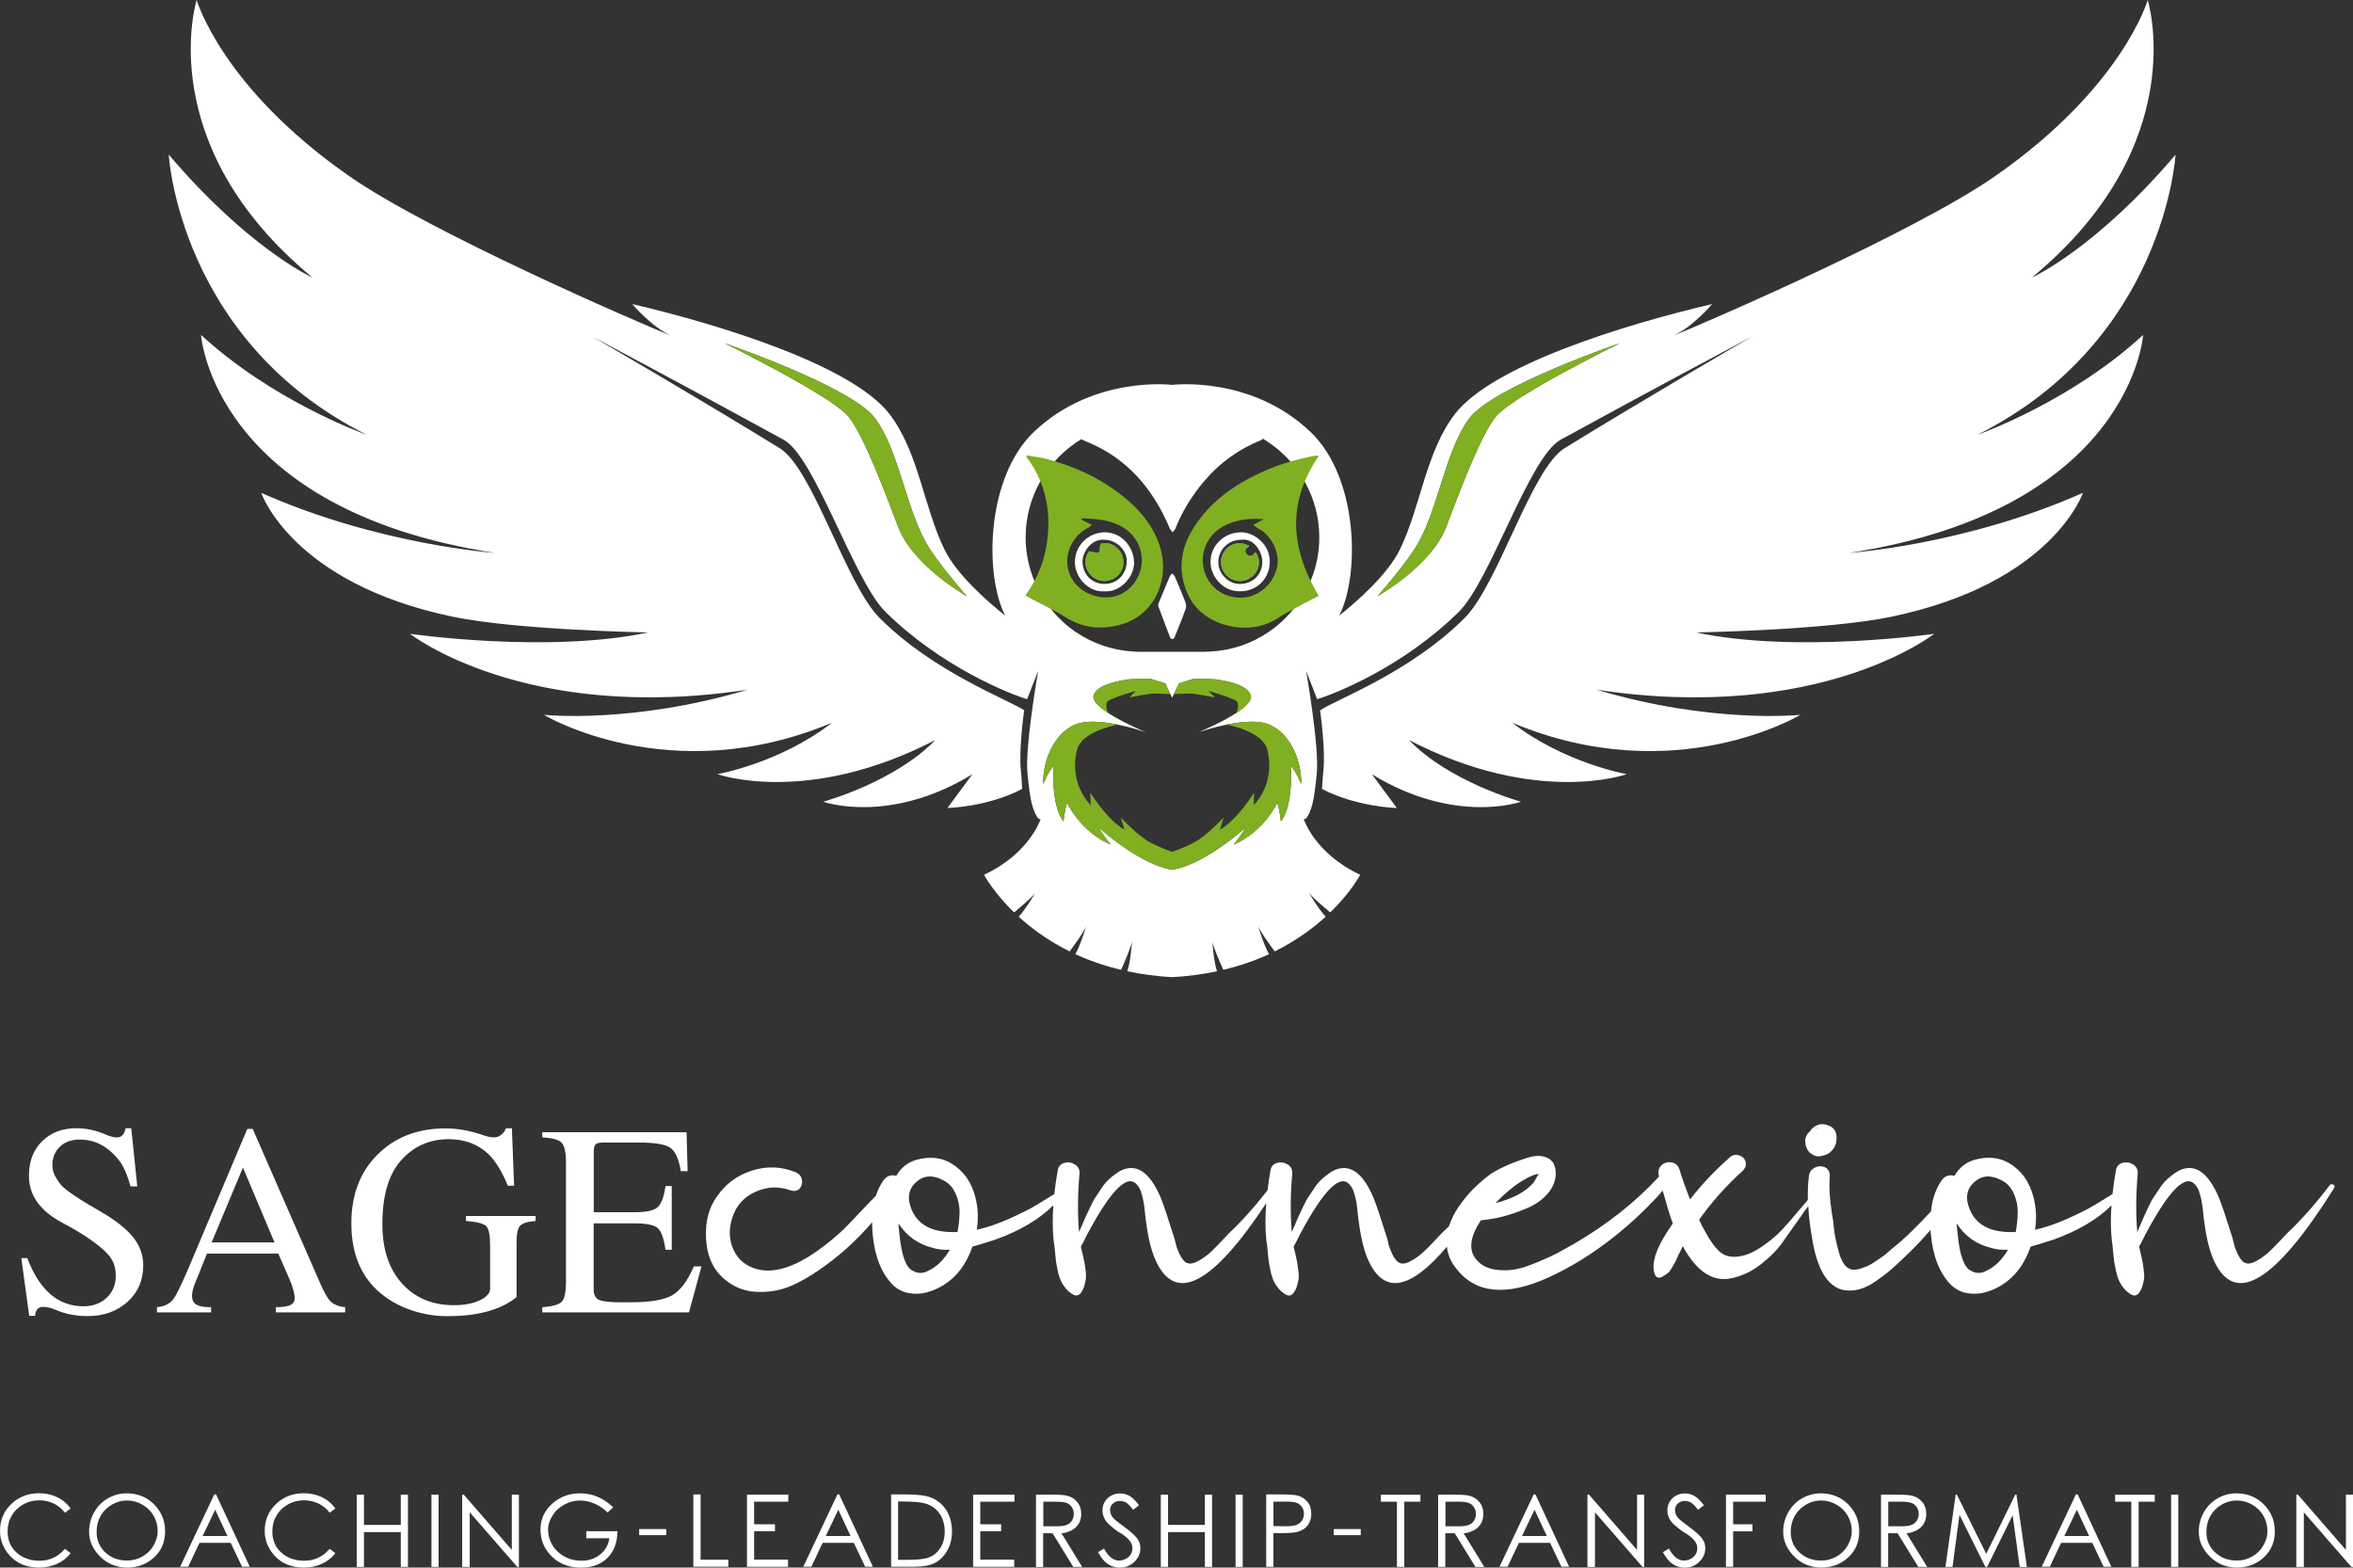<svg xmlns="http://www.w3.org/2000/svg" viewBox="0 0 259.38 172.8"><rect x="0" y="0" width="259.38" height="172.8" fill="#333333" stroke="none"/><defs><style>.f{fill:#80af22;}.f,.g,.h{stroke-width:0px;}.g{fill:#fff;}.h{fill:#006296;}</style></defs><g id="b"><path class="g" d="M122.95,63.67c-.18.13-.37.22-.58.28-.11.03-.22.06-.33.07-.32.05-.66.02-.96-.09-.22-.07-.42-.18-.61-.33-.03-.02-.07-.05-.1-.08-.05-.05-.11-.1-.16-.16-.72-.8-.73-1.88-.14-2.59.42.07.79.24,1.03.13.16-.09.13-.56.21-.94.79-.29,1.81.12,2.29,1.03.49.93.22,2.07-.65,2.68Z"></path><path class="g" d="M135.14,63.78s-.05-.04-.07-.07c.05.01.08.04.07.07Z"></path><path class="g" d="M138.08,63.51s-.08.07-.12.09c-.1.08-.19.14-.3.2-.1.05-.21.1-.31.14h-.02c-.11.04-.21.06-.31.08-.61.1-1.25-.07-1.73-.52-.79-.71-.92-1.87-.31-2.73.63-.89,1.74-1.14,2.72-.59-.31.26-.65.56-.24.95.38.36.69.08.94-.27.6.86.47,1.94-.32,2.65Z"></path><path class="f" d="M120.47,63.57v.03s-.07-.05-.1-.08l.1.05Z"></path><path class="f" d="M138.08,63.51s-.08.07-.12.09v-.03l.12-.06Z"></path><path class="g" d="M121.08,63.93c.21.08.43.11.66.11-.22,0-.45-.04-.66-.11ZM120.47,63.6c.19.15.39.26.61.33-.21-.07-.42-.19-.61-.33Z"></path><path class="g" d="M15.14,130.78h-.75c-.34-1.24-.75-2.18-1.23-2.82-1.22-1.56-2.67-2.34-4.35-2.34-.92,0-1.66.26-2.21.79-.55.53-.83,1.21-.83,2.05,0,.4.1.79.3,1.17.2.38.42.71.64.97.23.27.63.61,1.22,1.01.58.4,1.05.7,1.41.92.36.21.96.56,1.8,1.06,1.62.94,2.8,1.88,3.54,2.8.74.93,1.11,1.96,1.11,3.08,0,1.66-.58,3.01-1.74,4.05-1.16,1.04-2.62,1.56-4.38,1.56-1.3,0-2.48-.23-3.54-.69-.52-.22-.99-.33-1.41-.33-.24,0-.44.09-.6.27s-.24.42-.24.72h-.66l-.87-6.36h.66c1.34,3.54,3.4,5.31,6.18,5.31,1.06,0,1.92-.32,2.58-.95s.99-1.43.99-2.42-.29-1.73-.87-2.37c-.96-1.04-2.64-2.2-5.04-3.48-2.44-1.3-3.66-3.02-3.66-5.16,0-1.6.49-2.88,1.47-3.83.98-.95,2.23-1.42,3.75-1.42,1.06,0,2.11.22,3.15.66.54.24.98.36,1.32.36.52,0,.84-.34.96-1.02h.63l.66,6.39Z"></path><path class="g" d="M38.06,144.67h-7.65v-.57c.8,0,1.35-.09,1.65-.27.28-.14.42-.38.42-.72,0-.52-.19-1.22-.57-2.1l-1.23-2.82h-7.86l-1.38,3.42c-.18.46-.27.88-.27,1.26,0,.46.17.78.5.96.33.18.86.27,1.6.27v.57h-5.97v-.57c.84-.08,1.45-.38,1.83-.92.38-.53,1.03-1.89,1.95-4.09l6.18-14.64h.6l7.38,16.89c.44,1.04.83,1.74,1.18,2.1.35.36.89.58,1.63.66v.57ZM30.26,136.96l-3.48-8.25-3.45,8.25h6.93Z"></path><path class="g" d="M59.04,134.05v.54c-.88.08-1.45.26-1.71.54-.26.28-.39.9-.39,1.86v6c-1.72,1.4-4.26,2.1-7.62,2.1-1.56,0-3.05-.28-4.48-.84-1.43-.56-2.64-1.35-3.62-2.37-1.66-1.74-2.49-4.08-2.49-7.02,0-3.32,1.07-5.95,3.21-7.89,1.88-1.72,4.27-2.58,7.17-2.58,1.28,0,2.61.23,3.99.69.54.2.98.3,1.32.3.32,0,.6-.09.84-.29.24-.19.41-.42.51-.71h.66l.24,6.33h-.69c-.64-1.56-1.35-2.72-2.13-3.48-1.16-1.1-2.62-1.65-4.38-1.65-2,0-3.67.69-5.01,2.07-1.54,1.54-2.31,3.97-2.31,7.29,0,2.76.72,4.94,2.16,6.54,1.44,1.6,3.35,2.4,5.73,2.4,1.14,0,2.09-.18,2.85-.54s1.14-.79,1.14-1.29v-4.71c0-1.16-.14-1.88-.43-2.17s-1.04-.48-2.24-.58v-.54h7.68Z"></path><path class="g" d="M77.33,139.6l-1.38,5.07h-16.17v-.57c1.14-.08,1.86-.29,2.16-.62s.45-1.07.45-2.23v-13.08c0-1.12-.16-1.85-.47-2.19-.31-.34-1.02-.54-2.14-.6v-.57h15.9l.12,4.29h-.75c-.22-1.34-.61-2.2-1.17-2.58s-1.71-.57-3.45-.57h-3.93c-.44,0-.72.07-.85.2s-.2.43-.2.88v6.6h4.53c1.26,0,2.09-.18,2.5-.54.41-.36.71-1.14.88-2.34h.69v7.02h-.69c-.18-1.26-.47-2.06-.87-2.4s-1.24-.51-2.52-.51h-4.53v7.29c0,.6.21.99.63,1.16s1.22.25,2.4.25h1.08c2.14,0,3.66-.26,4.56-.78.9-.52,1.69-1.58,2.37-3.18h.84Z"></path><path class="g" d="M257.32,130.69c-.05-.08-.13-.13-.25-.14-.11-.02-.21.02-.27.12-1.57,2.07-3.14,3.83-4.7,5.3-.07.07-.34.36-.83.88-.48.51-.9.93-1.25,1.25-.35.31-.76.6-1.22.87-.47.27-.85.37-1.15.3-.17-.03-.32-.12-.45-.25-.14-.13-.25-.28-.35-.45-.1-.17-.2-.37-.3-.6-.1-.23-.18-.43-.23-.6-.05-.17-.1-.37-.15-.6-.05-.23-.09-.38-.12-.45-.67-2.13-1.15-3.57-1.45-4.3-1.24-2.9-2.75-3.87-4.55-2.9-.27.17-.54.36-.8.57-.27.22-.49.43-.68.63-.18.2-.39.48-.62.85-.24.37-.42.64-.55.83-.14.18-.31.5-.53.97-.21.47-.36.77-.42.9-.07.13-.22.48-.45,1.03-.24.54-.37.85-.4.92-.17-1.97-.15-4.12.05-6.45.03-.43-.14-.77-.5-1-.37-.23-.76-.29-1.18-.18-.41.12-.66.4-.72.83-.16.91-.29,1.78-.38,2.61-1,.62-1.71,1.06-2.15,1.31-.58.36-1.52.82-2.82,1.41-1.3.58-2.5.99-3.6,1.22.03-.03.05-.08.05-.15.2-1.4.07-2.76-.38-4.07-.45-1.32-1.24-2.34-2.37-3.05-1.13-.72-2.47-.86-4-.43-.94.3-1.65.88-2.15,1.75-.6-.17-1.09.02-1.45.55-.63.93-1.01,2.05-1.14,3.38-.05.04-.09.09-.14.14-1.21,1.29-2.16,2.23-2.82,2.83-.04.03-.18.17-.45.4-.27.23-.47.4-.6.5-.13.1-.35.28-.65.55s-.55.47-.75.6-.46.31-.78.53c-.31.21-.59.37-.82.47-.24.1-.49.19-.75.28-.27.08-.51.12-.73.12s-.4-.05-.57-.15c-.2-.1-.38-.27-.55-.52s-.3-.52-.4-.8c-.1-.29-.2-.64-.3-1.06-.1-.41-.18-.75-.23-1-.05-.25-.1-.57-.15-.97s-.07-.65-.07-.75c-.37-2.07-.5-3.73-.4-5,.03-.5-.14-.84-.5-1.03-.37-.18-.75-.17-1.15.03-.4.2-.62.53-.65,1-.1.76-.13,1.61-.11,2.55-.18.21-.38.45-.59.7-.87,1.03-1.6,1.88-2.2,2.53-.6.65-1.36,1.29-2.27,1.92-.92.63-1.8,1-2.63,1.1-.87.1-1.56-.09-2.08-.58-.51-.48-1.02-1.19-1.52-2.12-.2-.33-.43-.78-.7-1.35,1.33-1.9,2.95-3.72,4.85-5.45.27-.3.36-.62.27-.95-.08-.33-.31-.57-.69-.7-.39-.13-.73-.07-1.03.2-1.63,1.43-3.1,2.98-4.4,4.65-.43-1.1-.82-2.18-1.15-3.25-.13-.47-.42-.74-.85-.82-.43-.09-.81.01-1.13.29-.31.29-.42.66-.32,1.13.01.04.02.09.03.13-2.58,2.81-5.71,5.28-9.38,7.42-.77.43-1.38.78-1.85,1.03s-1.17.57-2.13.97c-.95.4-1.75.67-2.42.8-.67.13-1.39.15-2.18.05-.78-.1-1.42-.38-1.92-.85-1.17-1.07-1.08-2.6.25-4.6.8-.07,1.62-.21,2.45-.42.83-.22,1.71-.52,2.62-.91.92-.38,1.67-.9,2.25-1.57.59-.67.9-1.4.93-2.2,0-.9-.3-1.49-.9-1.77-.6-.29-1.33-.3-2.2-.03-.87.27-1.67.57-2.4.9s-1.32.65-1.75.95c-.63.47-1.24.99-1.83,1.58-.58.58-1.12,1.24-1.62,1.97-.48.7-.84,1.43-1.07,2.15-.28.28-.56.54-.83.8-.07.07-.34.36-.83.88-.48.51-.89.93-1.25,1.25-.34.31-.75.6-1.22.87s-.85.37-1.15.3c-.17-.03-.32-.12-.45-.25-.13-.13-.25-.28-.35-.45-.1-.17-.2-.37-.3-.6-.1-.23-.17-.43-.23-.6-.05-.17-.1-.37-.14-.6-.05-.23-.1-.38-.13-.45-.67-2.13-1.15-3.57-1.45-4.3-1.23-2.9-2.75-3.87-4.55-2.9-.27.17-.53.36-.8.57-.27.22-.49.43-.68.63-.18.2-.39.48-.62.85s-.42.64-.55.83c-.13.18-.31.5-.52.97-.22.47-.36.77-.43.9-.07.13-.22.48-.45,1.03-.23.54-.37.85-.4.92-.17-1.97-.15-4.12.05-6.45.03-.43-.13-.77-.5-1-.37-.23-.76-.29-1.18-.18-.41.12-.65.4-.72.83-.13.76-.24,1.48-.32,2.19-1.43,1.84-2.85,3.42-4.28,4.76-.07.07-.34.36-.82.88-.49.51-.9.93-1.25,1.25-.35.31-.76.6-1.23.87s-.85.37-1.15.3c-.17-.03-.32-.12-.45-.25-.13-.13-.25-.28-.35-.45-.1-.17-.2-.37-.3-.6s-.17-.43-.22-.6c-.05-.17-.1-.37-.15-.6-.05-.23-.1-.38-.13-.45-.67-2.13-1.15-3.57-1.45-4.3-1.23-2.9-2.75-3.87-4.55-2.9-.27.17-.53.36-.8.57-.27.22-.49.43-.67.63-.19.2-.4.48-.63.85-.23.37-.42.64-.55.83-.13.18-.31.5-.52.97-.22.47-.36.77-.43.9-.07.13-.22.48-.45,1.03-.23.54-.37.85-.4.92-.17-1.97-.15-4.12.05-6.45.03-.43-.13-.77-.5-1-.37-.23-.76-.29-1.17-.18-.42.12-.66.4-.73.83-.16.9-.29,1.77-.37,2.6-1,.62-1.72,1.07-2.15,1.32-.59.36-1.53.82-2.83,1.41-1.3.58-2.5.99-3.6,1.22.03-.03.05-.08.05-.15.2-1.4.08-2.76-.37-4.07-.45-1.32-1.25-2.34-2.38-3.05-1.13-.72-2.47-.86-4-.43-.93.3-1.65.88-2.15,1.75-.6-.17-1.08.02-1.45.55-.33.49-.6,1.03-.79,1.64-.31.3-.62.63-.96.99-1.37,1.45-2.23,2.35-2.6,2.72-3.87,3.57-7.03,5.03-9.5,4.4-1.27-.33-2.15-1.06-2.65-2.17-.5-1.12-.53-2.31-.1-3.58.43-1.3,1.28-2.23,2.55-2.8,1.27-.57,2.55-.62,3.85-.15.43.13.77.07,1-.2.23-.27.32-.59.25-.97-.07-.39-.3-.66-.7-.83-1.53-.63-3.12-.7-4.75-.2s-2.93,1.45-3.9,2.85c-.9,1.23-1.31,2.78-1.22,4.63.08,1.85.7,3.3,1.87,4.37,1.03.93,2.22,1.44,3.55,1.53,1.33.08,2.57-.1,3.7-.55s2.28-1.1,3.45-1.93c1.9-1.3,3.65-2.84,5.25-4.62.17-.19.33-.38.49-.57,0,.43.02.88.06,1.34.23,2.47.98,4.33,2.25,5.6.5.47,1.08.76,1.75.88.67.11,1.32.09,1.95-.08.63-.17,1.25-.43,1.85-.8,1.47-.9,2.53-2.32,3.2-4.25.73-.2,1.6-.47,2.6-.8,2.67-.96,4.77-2.22,6.32-3.76-.11,1.42-.09,2.72.03,3.91.03.13.08.47.13,1,.05.53.09.93.12,1.2s.1.63.2,1.1c.1.47.22.84.35,1.12.13.29.32.57.55.86.23.28.51.5.83.67.31.17.59.1.82-.2.17-.23.29-.49.38-.77.08-.29.14-.55.17-.78s.03-.54-.02-.92c-.05-.39-.1-.67-.13-.86-.03-.18-.1-.5-.2-.94-.1-.45-.17-.73-.2-.83l.25-.45c.2-.4.35-.7.45-.9,2.63-4.93,4.47-6.75,5.5-5.45.17.17.3.39.4.68.1.28.18.58.25.89.07.32.12.61.15.88.03.27.07.58.1.93.03.35.07.6.1.77.23,1.8.6,3.23,1.1,4.3,2.2,4.63,6.25,2.48,12.14-6.45-.13,1.51-.12,2.89.01,4.15.03.13.08.47.13,1,.04.53.09.93.12,1.2s.1.63.2,1.1c.1.47.22.84.35,1.12.13.29.32.57.55.86.23.28.51.5.82.67.32.17.6.1.83-.2.17-.23.29-.49.38-.77.08-.29.14-.55.17-.78s.03-.54-.03-.92c-.05-.39-.09-.67-.12-.86-.03-.18-.1-.5-.2-.94-.1-.45-.17-.73-.2-.83l.25-.45c.2-.4.35-.7.45-.9,2.63-4.93,4.47-6.75,5.5-5.45.17.17.3.39.4.68.1.28.18.58.25.89.07.32.12.61.15.88.03.27.07.58.1.93.03.35.07.6.1.77.23,1.8.6,3.23,1.1,4.3,1.73,3.63,4.59,3.09,8.6-1.64,0,.06.01.11.02.17.12.81.46,1.57,1.03,2.27,2.13,2.73,5.52,3.05,10.15.95,2.47-1.13,4.85-2.61,7.15-4.42,2.01-1.59,3.82-3.3,5.44-5.15.4,1.46.76,2.67,1.11,3.62-1.77,2.5-2.43,4.35-2,5.55.13.4.4.52.8.35.17-.1.32-.2.47-.3s.27-.2.35-.3c.09-.1.18-.24.28-.42.1-.19.18-.33.25-.43.07-.1.15-.26.25-.47.1-.22.17-.38.2-.48.17-.3.33-.63.5-1,1.5,2.77,3.27,3.95,5.3,3.55,1.17-.23,2.26-.74,3.27-1.52,1.02-.79,1.83-1.6,2.43-2.46.6-.84,1.32-1.86,2.15-3.04.23-.34.45-.64.68-.93.06,1.06.2,2.23.42,3.5.53,3.33,1.63,5.23,3.3,5.7.6.13,1.21.13,1.82-.02.62-.15,1.26-.46,1.93-.93.67-.47,1.18-.86,1.55-1.17.37-.32.83-.75,1.4-1.28,1.19-1.12,2.21-2.19,3.06-3.19,0,.16.03.32.04.49.23,2.47.98,4.33,2.25,5.6.5.47,1.08.76,1.75.88.67.11,1.31.09,1.95-.08.63-.17,1.25-.43,1.85-.8,1.46-.9,2.53-2.32,3.2-4.25.73-.2,1.6-.47,2.6-.8,2.65-.96,4.76-2.21,6.31-3.75-.11,1.41-.09,2.71.04,3.9.03.13.07.47.12,1,.05.53.09.93.13,1.2.03.27.1.63.2,1.1.1.47.21.84.35,1.12.13.29.31.57.55.86.23.28.51.5.82.67.32.17.59.1.83-.2.16-.23.29-.49.37-.77.09-.29.14-.55.18-.78.03-.23.02-.54-.03-.92-.05-.39-.09-.67-.12-.86-.04-.18-.1-.5-.2-.94-.1-.45-.17-.73-.2-.83l.25-.45c.2-.4.35-.7.45-.9,2.63-4.93,4.46-6.75,5.5-5.45.16.17.3.39.4.68.1.28.18.58.25.89.06.32.11.61.15.88.03.27.06.58.1.93.03.35.06.6.1.77.23,1.8.6,3.23,1.1,4.3,2.33,4.9,6.73,2.2,13.2-8.1.06-.1.07-.19.02-.28ZM167.8,130.17c1-.6,1.63-.83,1.9-.7-.03,0-.07.01-.1.03-.03,0-.08.06-.12.15-.06.08-.1.15-.13.22-.03.07-.08.15-.15.25-.07.1-.12.18-.15.25-.9,1.03-2.3,1.78-4.2,2.25,1.03-1.07,2.02-1.88,2.95-2.45ZM103.58,139.22c-.42.4-.9.72-1.43.95-.53.23-1.05.2-1.55-.1-.73-.33-1.22-1.67-1.45-4-.07-.5-.1-.9-.1-1.2.9,1.4,2.17,2.3,3.8,2.7.57.17,1.18.23,1.85.2-.33.57-.71,1.05-1.12,1.45ZM105.55,135.82h-.55c-2.3,0-3.8-.82-4.5-2.45-.53-1.27-.37-2.28.48-3.05.85-.77,1.85-.83,3.02-.2.6.3,1.05.79,1.35,1.48.3.68.44,1.38.43,2.09-.02.72-.1,1.43-.23,2.13ZM220.22,139.22c-.41.4-.89.72-1.42.95-.53.23-1.05.2-1.55-.1-.73-.33-1.22-1.67-1.45-4-.07-.5-.1-.9-.1-1.2.9,1.4,2.16,2.3,3.8,2.7.56.17,1.18.23,1.85.2-.33.57-.71,1.05-1.13,1.45ZM222.2,135.82h-.55c-2.3,0-3.8-.82-4.5-2.45-.54-1.27-.38-2.28.47-3.05.85-.77,1.86-.83,3.03-.2.6.3,1.05.79,1.35,1.48.3.68.44,1.38.42,2.09-.01.72-.09,1.43-.22,2.13Z"></path><path class="g" d="M201.7,124.12h-.05c-.67-.33-1.29-.25-1.85.25-.13.1-.24.23-.3.4h-.05c-.34.33-.48.7-.45,1.1.03.5.18.88.45,1.15.37.33.73.48,1.1.45.6-.07,1.05-.27,1.35-.6.37-.37.55-.83.55-1.4.03-.63-.22-1.08-.75-1.35ZM200.1,124.42l.1-.05c.16-.03.28-.05.35-.05-.17.03-.32.07-.45.1Z"></path><path class="g" d="M7.79,166.29l-.63.47c-.34-.45-.76-.79-1.24-1.02-.49-.23-1.02-.35-1.6-.35-.64,0-1.23.15-1.77.46-.54.3-.96.71-1.26,1.23-.3.51-.45,1.09-.45,1.74,0,.97.33,1.75,1,2.34.67.59,1.5.89,2.52.89,1.12,0,2.05-.44,2.8-1.31l.63.48c-.4.5-.89.9-1.49,1.17s-1.26.41-1.99.41c-1.4,0-2.5-.46-3.3-1.39-.67-.78-1.01-1.67-1.01-2.66,0-1.16.41-2.15,1.23-2.94s1.84-1.2,3.07-1.2c.75,0,1.42.15,2.02.44.6.29,1.09.71,1.47,1.24Z"></path><path class="g" d="M13.96,164.62c1.2,0,2.21.4,3.02,1.21.81.81,1.22,1.8,1.22,2.98s-.4,2.12-1.21,2.87-1.8,1.12-2.96,1.12-2.18-.4-2.99-1.21c-.81-.81-1.22-1.72-1.22-2.74,0-.76.18-1.47.55-2.13s.87-1.17,1.51-1.54c.64-.37,1.33-.56,2.08-.56ZM13.99,165.41c-.59,0-1.15.15-1.67.46-.53.31-.94.72-1.23,1.24-.29.52-.44,1.1-.44,1.74,0,.95.33,1.71.98,2.3s1.44.88,2.37.88c.62,0,1.19-.15,1.71-.45s.94-.71,1.23-1.23c.29-.52.44-1.03.44-1.54,0-.63-.15-1.2-.44-1.71-.29-.51-.71-.92-1.24-1.23-.53-.31-1.1-.46-1.7-.46Z"></path><path class="g" d="M23.82,164.74l3.71,7.97h-.85l-1.25-2.63h-3.44l-1.24,2.63h-.89l3.76-7.97h.19ZM23.72,166.43l-1.38,2.89h2.73l-1.35-2.89Z"></path><path class="g" d="M36.97,166.29l-.63.47c-.34-.45-.76-.79-1.24-1.02-.49-.23-1.02-.35-1.6-.35-.64,0-1.23.15-1.77.46-.54.3-.96.71-1.26,1.23-.3.51-.45,1.09-.45,1.74,0,.97.33,1.75,1,2.34.67.59,1.5.89,2.52.89,1.12,0,2.05-.44,2.8-1.31l.63.48c-.4.5-.89.9-1.49,1.17s-1.26.41-1.99.41c-1.4,0-2.5-.46-3.3-1.39-.67-.78-1.01-1.67-1.01-2.66,0-1.16.41-2.15,1.23-2.94s1.84-1.2,3.07-1.2c.75,0,1.42.15,2.02.44.6.29,1.09.71,1.47,1.24Z"></path><path class="g" d="M39.32,164.76h.8v3.34h4.06v-3.34h.79v7.97h-.79v-3.84h-4.06v3.84h-.8v-7.97Z"></path><path class="g" d="M47.56,164.76h.79v7.97h-.79v-7.97Z"></path><path class="g" d="M50.95,172.73v-7.97h.17l5.3,6.1v-6.1h.78v7.97h-.18l-5.24-6.02v6.02h-.83Z"></path><path class="g" d="M67.6,166.15l-.62.59c-.44-.44-.93-.77-1.46-.99s-1.04-.34-1.55-.34c-.62,0-1.22.15-1.78.46-.56.31-1,.72-1.31,1.25-.31.52-.47,1.02-.47,1.49,0,.6.16,1.17.48,1.71.32.54.77.96,1.33,1.27.57.31,1.19.46,1.86.46.82,0,1.51-.23,2.08-.69s.91-1.06,1.01-1.79h-2.54v-.77h3.43c0,1.23-.37,2.21-1.09,2.93s-1.69,1.08-2.91,1.08c-1.47,0-2.63-.5-3.49-1.5-.66-.77-.99-1.67-.99-2.68,0-.76.19-1.43.57-2.02s.9-1.07,1.56-1.44c.66-.37,1.41-.55,2.24-.55.67,0,1.31.12,1.9.37.59.25,1.18.64,1.75,1.17Z"></path><path class="g" d="M70.46,168.56h2.98v.67h-2.98v-.67Z"></path><path class="g" d="M76.43,164.74h.8v7.2h3.06v.77h-3.86v-7.97Z"></path><path class="g" d="M82.33,164.76h4.57v.78h-3.77v2.49h2.3v.77h-2.3v3.13h3.74v.79h-4.53v-7.97Z"></path><path class="g" d="M92.51,164.74l3.71,7.97h-.85l-1.25-2.63h-3.44l-1.24,2.63h-.89l3.76-7.97h.19ZM92.41,166.43l-1.38,2.89h2.73l-1.35-2.89Z"></path><path class="g" d="M98.23,172.71v-7.97h1.65c1.19,0,2.06.1,2.6.29.77.27,1.37.74,1.81,1.4.43.67.65,1.46.65,2.39,0,.79-.17,1.5-.52,2.11s-.79,1.06-1.34,1.35c-.55.29-1.32.43-2.31.43h-2.54ZM99,171.95h.92c1.1,0,1.86-.07,2.29-.2.6-.19,1.07-.54,1.41-1.05.34-.51.52-1.13.52-1.86,0-.77-.19-1.43-.56-1.97-.37-.54-.89-.92-1.55-1.12-.5-.15-1.32-.23-2.47-.23h-.56v6.43Z"></path><path class="g" d="M107.26,164.76h4.57v.78h-3.77v2.49h2.3v.77h-2.3v3.13h3.74v.79h-4.53v-7.97Z"></path><path class="g" d="M114.21,164.76h1.58c.88,0,1.48.04,1.8.11.47.11.86.34,1.15.7.3.36.45.79.45,1.31,0,.44-.1.82-.31,1.14s-.5.57-.88.74c-.38.17-.71.26-.99.26l2.28,3.71h-.98l-2.28-3.71h-1.04v3.71h-.79v-7.97ZM115.01,165.54v2.71h1.37c.53.01.92-.04,1.18-.14s.46-.26.6-.48.21-.47.21-.75-.07-.51-.22-.73c-.14-.22-.33-.38-.57-.47-.23-.09-.62-.14-1.17-.14h-1.4Z"></path><path class="g" d="M121.02,171.12l.68-.41c.48.88,1.03,1.32,1.65,1.32.27,0,.52-.06.76-.19s.42-.29.54-.5c.12-.21.18-.43.18-.67,0-.27-.09-.53-.27-.78-.25-.35-.71-.72-1.37-1.08-.67-.5-1.08-.86-1.24-1.09-.28-.37-.42-.78-.42-1.22,0-.35.08-.66.25-.95.16-.28.4-.51.7-.67.3-.17.63-.25.99-.25.37,0,.72.09,1.05.28.33.19.67.53,1.04,1.03l-.65.49c-.3-.39-.55-.65-.76-.78-.21-.13-.44-.19-.69-.19-.32,0-.58.1-.78.29-.21.19-.31.43-.31.72,0,.17.04.34.11.5s.2.34.4.53c.1.1.45.37,1.03.8.69.51,1.16.93,1.42,1.26s.38.7.38,1.1c0,.58-.22,1.08-.66,1.51s-.97.64-1.6.64c-.49,0-.93-.13-1.32-.39-.39-.26-.75-.69-1.08-1.29Z"></path><path class="g" d="M127.96,164.76h.8v3.34h4.06v-3.34h.79v7.97h-.79v-3.84h-4.06v3.84h-.8v-7.97Z"></path><path class="g" d="M136.2,164.76h.79v7.97h-.79v-7.97Z"></path><path class="g" d="M139.58,164.74h1.58c.91,0,1.53.04,1.84.12.46.11.83.35,1.12.69s.43.79.43,1.32-.14.96-.42,1.31c-.28.35-.67.58-1.16.7-.36.09-1.04.13-2.03.13h-.57v3.71h-.79v-7.97ZM140.38,165.52v2.71l1.35.02c.54,0,.94-.05,1.19-.15.25-.1.45-.26.6-.48.14-.22.22-.47.22-.74s-.07-.52-.22-.74c-.15-.22-.34-.38-.57-.47s-.62-.14-1.16-.14h-1.41Z"></path><path class="g" d="M147.02,168.56h2.98v.67h-2.98v-.67Z"></path><path class="g" d="M152.21,165.54v-.77h4.37v.77h-1.78v7.19h-.81v-7.19h-1.78Z"></path><path class="g" d="M158.54,164.76h1.58c.88,0,1.48.04,1.8.11.47.11.86.34,1.15.7.3.36.45.79.45,1.31,0,.44-.1.82-.31,1.14s-.5.57-.88.74c-.38.17-.71.26-.99.26l2.28,3.71h-.98l-2.28-3.71h-1.04v3.71h-.79v-7.97ZM159.34,165.54v2.71h1.37c.53.01.92-.04,1.18-.14s.46-.26.6-.48.21-.47.21-.75-.07-.51-.22-.73c-.14-.22-.33-.38-.57-.47-.23-.09-.62-.14-1.17-.14h-1.4Z"></path><path class="g" d="M169.26,164.74l3.71,7.97h-.85l-1.25-2.63h-3.44l-1.24,2.63h-.89l3.76-7.97h.19ZM169.16,166.43l-1.38,2.89h2.73l-1.35-2.89Z"></path><path class="g" d="M174.99,172.73v-7.97h.17l5.3,6.1v-6.1h.78v7.97h-.18l-5.24-6.02v6.02h-.83Z"></path><path class="g" d="M183.29,171.12l.68-.41c.48.88,1.03,1.32,1.65,1.32.27,0,.52-.06.76-.19s.42-.29.54-.5c.12-.21.18-.43.18-.67,0-.27-.09-.53-.27-.78-.25-.35-.71-.72-1.37-1.08-.67-.5-1.08-.86-1.24-1.09-.28-.37-.42-.78-.42-1.22,0-.35.08-.66.25-.95.16-.28.4-.51.7-.67.3-.17.63-.25.99-.25.37,0,.72.09,1.05.28.33.19.67.53,1.04,1.03l-.65.49c-.3-.39-.55-.65-.76-.78-.21-.13-.44-.19-.69-.19-.32,0-.58.1-.78.29-.21.19-.31.43-.31.72,0,.17.04.34.11.5s.2.34.4.53c.1.1.45.37,1.03.8.69.51,1.16.93,1.42,1.26s.38.7.38,1.1c0,.58-.22,1.08-.66,1.51s-.97.64-1.6.64c-.49,0-.93-.13-1.32-.39-.39-.26-.75-.69-1.08-1.29Z"></path><path class="g" d="M190.25,164.76h4.39v.78h-3.59v2.49h2.13v.78h-2.13v3.9h-.79v-7.97Z"></path><path class="g" d="M200.71,164.62c1.2,0,2.21.4,3.02,1.21.81.81,1.22,1.8,1.22,2.98s-.4,2.12-1.21,2.87-1.8,1.12-2.96,1.12-2.18-.4-2.99-1.21c-.81-.81-1.22-1.72-1.22-2.74,0-.76.18-1.47.55-2.13s.87-1.17,1.51-1.54c.64-.37,1.33-.56,2.08-.56ZM200.74,165.41c-.59,0-1.15.15-1.67.46-.53.31-.94.72-1.23,1.24-.29.52-.44,1.1-.44,1.74,0,.95.33,1.71.98,2.3s1.44.88,2.37.88c.62,0,1.19-.15,1.71-.45s.94-.71,1.23-1.23c.29-.52.44-1.03.44-1.54,0-.63-.15-1.2-.44-1.71-.29-.51-.71-.92-1.24-1.23-.53-.31-1.1-.46-1.7-.46Z"></path><path class="g" d="M207.36,164.76h1.58c.88,0,1.48.04,1.8.11.47.11.86.34,1.15.7.3.36.45.79.45,1.31,0,.44-.1.82-.31,1.14s-.5.57-.88.74c-.38.17-.71.26-.99.26l2.28,3.71h-.98l-2.28-3.71h-1.04v3.71h-.79v-7.97ZM208.15,165.54v2.71h1.37c.53.01.92-.04,1.18-.14s.46-.26.6-.48.21-.47.21-.75-.07-.51-.22-.73c-.14-.22-.33-.38-.57-.47-.23-.09-.62-.14-1.17-.14h-1.4Z"></path><path class="g" d="M214.45,172.73l1.13-7.97h.13l3.24,6.53,3.2-6.53h.13l1.15,7.97h-.79l-.78-5.7-2.81,5.7h-.2l-2.85-5.74-.77,5.74h-.77Z"></path><path class="g" d="M229.03,164.74l3.71,7.97h-.85l-1.25-2.63h-3.44l-1.24,2.63h-.89l3.76-7.97h.19ZM228.94,166.43l-1.38,2.89h2.73l-1.35-2.89Z"></path><path class="g" d="M233.16,165.54v-.77h4.37v.77h-1.78v7.19h-.81v-7.19h-1.78Z"></path><path class="g" d="M239.33,164.76h.79v7.97h-.79v-7.97Z"></path><path class="g" d="M246.52,164.62c1.2,0,2.21.4,3.02,1.21.81.81,1.22,1.8,1.22,2.98s-.4,2.12-1.21,2.87-1.8,1.12-2.96,1.12-2.18-.4-2.99-1.21c-.81-.81-1.22-1.72-1.22-2.74,0-.76.18-1.47.55-2.13s.87-1.17,1.51-1.54c.64-.37,1.33-.56,2.08-.56ZM246.56,165.41c-.59,0-1.15.15-1.67.46-.53.31-.94.72-1.23,1.24-.29.52-.44,1.1-.44,1.74,0,.95.33,1.71.98,2.3s1.44.88,2.37.88c.62,0,1.19-.15,1.71-.45s.94-.71,1.23-1.23c.29-.52.44-1.03.44-1.54,0-.63-.15-1.2-.44-1.71-.29-.51-.71-.92-1.24-1.23-.53-.31-1.1-.46-1.7-.46Z"></path><path class="g" d="M253.13,172.73v-7.97h.17l5.3,6.1v-6.1h.78v7.97h-.18l-5.24-6.02v6.02h-.83Z"></path></g><g id="c"><path class="g" d="M121.8,58.68c-1.86.01-3.32,1.48-3.31,3.33,0,.21.03.42.08.63.21.95.88,1.81,1.74,2.25.43.22.92.33,1.42.29.82.08,1.62-.28,2.22-.85.17-.16.33-.34.46-.53.39-.54.62-1.19.6-1.82-.06-1.82-1.46-3.3-3.21-3.3ZM123.47,63.69c-.05.05-.11.1-.17.15-.4.33-.94.53-1.58.53-.49,0-.93-.14-1.3-.38-.32-.2-.57-.47-.76-.81h0c-.2-.35-.31-.75-.33-1.18-.05-1.25,1.1-2.63,2.39-2.5,1.32,0,2.54,1.13,2.49,2.44-.03.67-.29,1.3-.74,1.75Z"></path><path class="g" d="M136.81,58.68c-1.86.01-3.38,1.44-3.37,3.28,0,.66.23,1.31.61,1.84.13.19.28.37.45.52.11.1.22.19.34.28.16.12.34.22.53.31.19.09.38.15.59.2.24.06.5.08.77.07.5,0,.97-.1,1.39-.3.91-.41,1.57-1.24,1.78-2.26.04-.2.06-.39.07-.6.07-1.98-1.68-3.34-3.16-3.34ZM138.85,63.13c-.19.37-.48.68-.84.88-.4.25-.88.38-1.42.36s-1.04-.24-1.44-.58h0s-.05-.05-.07-.08c-.48-.45-.79-1.08-.78-1.76.02-1.41,1.16-2.48,2.6-2.45,1.36-.17,2.29,1.38,2.25,2.53-.01.41-.12.78-.29,1.1Z"></path></g><g id="d"><path class="g" d="M130.73,67s0,.06-.02.09c-.37,1.06-.8,2.09-1.22,3.13-.04.1-.14.23-.23.24-.08.01-.23-.09-.27-.18-.42-1.07-.82-2.15-1.22-3.23l-.06-.15c-.02-.05-.03-.12-.06-.23.03-.09.08-.22.14-.35.22-.53.44-1.06.66-1.59.17-.4.34-.81.51-1.21.05-.12.17-.2.25-.3.1.1.23.19.29.32.17.39.34.79.5,1.18.22.52.44,1.05.64,1.58.08.21.14.48.09.7Z"></path><path class="g" d="M239.83,17.04c-8.59,10.11-15.43,13.37-15.85,13.56,17.79-14.67,12.77-30.6,12.77-30.6,0,0-2.75,9.63-16.84,19.43-8.88,6.18-31.64,16.04-35.48,17.59,2.23-1.01,4.3-3.5,4.3-3.5-9.72,2.27-24.21,6.76-28.34,12.11-3.22,4.17-3.77,10.2-6.07,14.94-1.36,2.78-4.73,5.73-6.69,7.29,2.31-4.54,2.08-15.22-3.15-20.23-6.58-6.29-15.27-5.2-15.27-5.2,0,0-8.68-1.09-15.26,5.2-5.23,5.01-5.46,15.69-3.15,20.23-1.96-1.56-5.33-4.51-6.69-7.29-2.31-4.74-2.85-10.77-6.07-14.94-4.13-5.35-18.63-9.84-28.34-12.11,0,0,2.07,2.49,4.3,3.5-3.84-1.55-26.6-11.41-35.48-17.59C24.43,9.63,21.68,0,21.68,0c0,0-5.02,15.93,12.77,30.6-.42-.19-7.26-3.45-15.85-13.56,0,0,1.13,20.51,21.83,30.89-.61-.22-10.42-3.79-18.27-11.01,0,0,1.3,19.23,32.39,24.03,0,0-12.79-.87-25.75-6.62,0,0,3.34,9.96,21.14,13.66,7.07,1.47,21.5,1.73,21.5,1.73-11.06,2.34-26.24.15-26.24.15,0,0,12.57,9.9,37.21,6.16-12.73,3.8-22.45,2.77-22.45,2.77,0,0,13.85,8.38,31.76.87-5.75,4.46-12.63,5.67-12.63,5.67,0,0,9.88,3.56,24.01-3.76-4.49,4.65-12.35,6.8-12.35,6.8,0,0,7.25,2.59,16.44-3.03l-2.75,3.72s4.39-.09,8.24-2.1c-.05-.61-.06-1.28-.15-2.07-.24-2.31.37-6.6.37-6.6-1.8-1.21-9.94-4.17-15.95-10.19-3.69-3.68-7.35-16.46-11-18.7-8.68-5.36-20.71-12.34-20.71-12.34.12.06,12.15,6.47,21.15,11.41,3.46,1.9,7.73,15.54,11.22,18.97,6.15,6.07,13.63,9.02,15.61,9.63l1.22-3.12s-1.46,8.33-1.18,11.26c.13,1.31.28,2.66.51,3.49.03.11.06.21.09.3,0,.01.01.03.01.04.53,1.55.85,1.23.85,1.23,0,0-1.22,3.81-6.24,6.15,0,0,.99,1.91,3.31,4.15.73-.6,1.89-1.58,2.31-2.12-.22.37-1.13,1.9-1.81,2.59,1.41,1.29,3.27,2.66,5.62,3.83.58-.78,1.58-2.15,1.81-2.77-.07.25-.65,2.2-1.19,3.07,1.49.69,3.17,1.28,5.05,1.73.4-.88,1.12-2.52,1.21-3.18,0,0-.15,2.33-.53,3.34,1.53.32,3.17.55,4.95.65,1.79-.1,3.43-.33,4.95-.65-.33-.88-.48-2.78-.51-3.24.15.71.82,2.24,1.2,3.08,1.88-.45,3.56-1.04,5.05-1.73-.54-.87-1.13-2.82-1.2-3.07.24.62,1.24,1.99,1.82,2.77,2.35-1.17,4.2-2.54,5.62-3.83-.73-.74-1.73-2.44-1.85-2.65.37.52,1.59,1.56,2.35,2.18,2.31-2.24,3.3-4.15,3.3-4.15-5.02-2.34-6.23-6.15-6.23-6.15,0,0,.32.32.85-1.24,0,0,0-.02,0-.03.03-.09.06-.19.09-.3.23-.83.38-2.18.51-3.49.28-2.93-1.18-11.26-1.18-11.26l1.22,3.12c1.98-.61,9.46-3.56,15.61-9.63,3.49-3.43,7.76-17.07,11.22-18.97,9-4.94,21.02-11.35,21.15-11.41,0,0-12.03,6.98-20.71,12.34-3.65,2.24-7.32,15.02-11,18.7-6.01,6.02-14.15,8.98-15.95,10.19,0,0,.61,4.29.37,6.6-.09.79-.1,1.46-.16,2.07,3.86,2.01,8.25,2.1,8.25,2.1l-2.75-3.72c9.19,5.62,16.44,3.03,16.44,3.03,0,0-7.86-2.15-12.35-6.8,14.13,7.32,24.01,3.76,24.01,3.76,0,0-6.88-1.21-12.63-5.67,17.91,7.51,31.76-.87,31.76-.87,0,0-9.72,1.03-22.45-2.77,24.64,3.74,37.21-6.16,37.21-6.16,0,0-15.19,2.19-26.24-.15,0,0,14.43-.26,21.5-1.73,17.79-3.7,21.13-13.66,21.13-13.66-12.95,5.75-25.75,6.62-25.75,6.62,31.1-4.8,32.39-24.03,32.39-24.03-7.84,7.22-17.66,10.79-18.27,11.01,20.7-10.38,21.84-30.89,21.84-30.89ZM99.01,58.08c-1.11-2.92-3.73-10.03-5.47-12.15-1.88-2.31-13.66-8.09-13.66-8.09,0,0,13.99,4.79,16.58,8.27,2.59,3.49,3.34,9.6,5.59,13.67,1.21,2.18,4.28,5.65,4.53,5.94-.35-.2-5.98-3.46-7.57-7.64ZM141.2,90.56s-.16-1.49-.41-2.06c0,0-1.45,3.19-4.8,4.6.12-.15,1.08-1.33,1.23-1.8-.27.24-4.63,4.09-8.01,4.57-3.37-.48-7.73-4.33-8-4.57.15.47,1.11,1.65,1.23,1.8-3.35-1.41-4.81-4.6-4.81-4.6-.24.57-.4,2.06-.4,2.06-1.42-1.86-1.09-6.15-1.09-6.15-.61.69-1.14,2.02-1.14,2.02-.08-1.86.73-5.1,3.24-6.43,1.23-.66,3.24-.48,4.97-.12,1.42.28,2.64.69,3.12.85-.64-.27-2.7-1.17-4.19-2.14-1-.66-1.74-1.35-1.59-1.91.28-1.04,2.12-1.55,3.94-1.8l2.29-.07,1.67.52c.23.48.43.9.57,1.19.12.25.19.4.19.4,0,0,.07-.15.19-.4.14-.29.35-.71.57-1.19l1.67-.52,2.3.07c1.82.25,3.66.76,3.94,1.8.15.56-.59,1.25-1.59,1.91-1.43.94-3.4,1.8-4.12,2.11.52-.16,1.7-.55,3.05-.82,1.73-.36,3.74-.54,4.97.12,2.51,1.33,3.32,4.57,3.24,6.43,0,0-.53-1.33-1.14-2.02,0,0,.33,4.29-1.09,6.15ZM144.45,63.99c-.17.43-.36.85-.59,1.25-.16.3-.34.6-.53.89-.18.28-.38.55-.59.81-.04.07-.1.14-.15.2-.28.35-.58.68-.9,1-.56.56-1.17,1.07-1.83,1.52-1.83,1.25-4.01,2.03-6.34,2.16-.25.02-.5.03-.75.03h-7.12c-.25,0-.49,0-.74-.03h0c-2.33-.13-4.5-.91-6.32-2.15h-.01s0,0-.02,0,0-.01-.02-.01c0,0,0,0,0-.01-1.02-.72-1.93-1.56-2.69-2.52-.05-.06-.1-.12-.14-.18h0s0-.02,0-.03h-.01c-.2-.26-.39-.51-.57-.78-.19-.29-.37-.59-.53-.89v-.02c-.21-.38-.4-.74-.56-1.14-.63-1.5-.98-3.14-.98-4.86,0-2.25.6-4.37,1.64-6.2.45-.78.97-1.51,1.57-2.18.16-.18.33-.36.5-.53.73-.73,1.54-1.37,2.43-1.91.03.03.06.05.09.06.26.14.54.23.81.35,3.96,1.7,6.92,4.83,8.85,9.44.07.16.21.28.31.42.11-.14.24-.26.31-.42.78-1.96,1.85-3.65,3.12-5.16,1.81-2.14,3.93-3.62,6.31-4.57.08-.03.14-.09.21-.17,1.14.68,2.17,1.54,3.05,2.53.6.68,1.14,1.43,1.58,2.24,1.01,1.81,1.59,3.89,1.59,6.1,0,1.69-.33,3.3-.95,4.77ZM164.88,45.93c-1.73,2.12-4.35,9.23-5.46,12.15-1.59,4.18-7.22,7.44-7.57,7.64.25-.29,3.32-3.76,4.53-5.94,2.25-4.07,3-10.18,5.59-13.67,2.59-3.48,16.58-8.27,16.58-8.27,0,0-11.78,5.78-13.67,8.09Z"></path><path class="h" d="M122.95,63.67c-.18.13-.37.22-.58.28-.11.03-.22.06-.33.07-.32.05-.66.02-.96-.09-.22-.07-.42-.18-.61-.33-.03-.02-.07-.05-.1-.08-.05-.05-.11-.1-.16-.16-.72-.8-.73-1.88-.14-2.59.42.07.79.24,1.03.13.16-.09.13-.56.21-.94.79-.29,1.81.12,2.29,1.03.49.93.22,2.07-.65,2.68Z"></path><path class="h" d="M138.08,63.51s-.08.07-.12.09c-.1.08-.19.14-.3.2-.1.05-.21.1-.31.14h-.02c-.11.04-.21.06-.31.08-.61.1-1.25-.07-1.73-.52-.79-.71-.92-1.87-.31-2.73.63-.89,1.74-1.14,2.72-.59-.31.26-.65.56-.24.95.38.36.69.08.94-.27.6.86.47,1.94-.32,2.65Z"></path><path class="f" d="M123.6,60.99c-.48-.91-1.5-1.32-2.29-1.03-.08.38-.05.85-.21.94-.24.11-.61-.06-1.03-.13-.59.71-.58,1.79.14,2.59.05.06.11.11.16.16.03.03.07.06.1.08.19.15.39.26.61.33.21.08.43.11.66.11.1,0,.2,0,.3-.02.11-.01.22-.04.33-.07.21-.06.4-.15.58-.28.87-.61,1.14-1.75.65-2.68ZM138.4,60.86c-.25.35-.56.63-.94.27-.41-.39-.07-.69.24-.95-.98-.55-2.09-.3-2.72.59-.61.86-.48,2.02.31,2.73.48.45,1.12.62,1.73.52.1-.02.2-.04.31-.08h.02c.1-.04.21-.09.31-.14.11-.06.2-.12.3-.2.04-.02.08-.06.12-.09.79-.71.92-1.79.32-2.65ZM138.4,60.86c-.25.35-.56.63-.94.27-.41-.39-.07-.69.24-.95-.98-.55-2.09-.3-2.72.59-.61.86-.48,2.02.31,2.73.48.45,1.12.62,1.73.52.1-.02.2-.04.31-.08h.02c.1-.04.21-.09.31-.14.11-.06.2-.12.3-.2.04-.02.08-.06.12-.09.79-.71.92-1.79.32-2.65ZM123.6,60.99c-.48-.91-1.5-1.32-2.29-1.03-.08.38-.05.85-.21.94-.24.11-.61-.06-1.03-.13-.59.71-.58,1.79.14,2.59.05.06.11.11.16.16.03.03.07.06.1.08.19.15.39.26.61.33.21.08.43.11.66.11.1,0,.2,0,.3-.02.11-.01.22-.04.33-.07.21-.06.4-.15.58-.28.87-.61,1.14-1.75.65-2.68ZM138.4,60.86c-.25.35-.56.63-.94.27-.41-.39-.07-.69.24-.95-.98-.55-2.09-.3-2.72.59-.61.86-.48,2.02.31,2.73.48.45,1.12.62,1.73.52.1-.02.2-.04.31-.08h.02c.1-.04.21-.09.31-.14.11-.06.2-.12.3-.2.04-.02.08-.06.12-.09.79-.71.92-1.79.32-2.65ZM123.6,60.99c-.48-.91-1.5-1.32-2.29-1.03-.08.38-.05.85-.21.94-.24.11-.61-.06-1.03-.13-.59.71-.58,1.79.14,2.59.05.06.11.11.16.16.03.03.07.06.1.08.19.15.39.26.61.33.21.08.43.11.66.11.1,0,.2,0,.3-.02.11-.01.22-.04.33-.07.21-.06.4-.15.58-.28.87-.61,1.14-1.75.65-2.68Z"></path></g><g id="e"><path class="f" d="M127.81,60.07c-.87-2.52-2.64-4.38-4.74-5.91-2.07-1.52-4.38-2.59-6.83-3.32-.21-.07-.42-.13-.64-.19-.77-.22-1.58-.3-2.38-.44-.04.04-.07.08-.11.12.66.85,1.18,1.75,1.56,2.69.64,1.52.92,3.16.89,4.89-.03,2.2-.52,4.26-1.55,6.17-.28.53-.61,1.05-.98,1.56.27.15.44.25.62.35.41.22.82.43,1.23.64h.01s.02.01.04.02c.27.14.55.28.82.43.03.01.06.02.08.04.56.29,1.12.6,1.65.93,1.74,1.1,3.55,1.36,5.54.93.24-.05.47-.11.69-.18h.03c1.42-.45,2.48-1.28,3.22-2.32.45-.61.77-1.29.97-2.01.41-1.4.37-2.96-.12-4.4ZM124.49,64.87c-.21.19-.43.35-.66.48-.1.06-.2.12-.31.16-.24.12-.49.2-.75.25-.2.05-.42.08-.63.09-.64.04-1.3-.07-1.91-.32-1.06-.42-1.96-1.24-2.36-2.36-.1-.28-.17-.56-.2-.83-.22-1.8.87-3.46,2.27-4.15.12-.06.21-.17.42-.33-.46-.23-.81-.41-1.24-.62.15-.05.24-.11.32-.11,1.35.09,2.7.17,3.95.78,2.42,1.17,3.16,3.99,1.82,6.08-.16.28-.38.55-.63.79-.03.03-.06.06-.09.09Z"></path><path class="f" d="M143.81,53.12c.4-.97.93-1.94,1.59-2.91-.3.03-.52.04-.74.08-.82.17-1.63.36-2.43.59-1.08.32-2.14.7-3.18,1.18-3.01,1.39-5.63,3.23-7.43,6.05-1.3,2.02-1.72,4.15-1.08,6.34.13.42.29.84.5,1.27.13.26.28.51.44.75.78,1.1,1.96,1.89,3.28,2.33,1.99.66,4.3.52,6.02-.61.58-.38,1.19-.72,1.81-1.05.03-.01.06-.03.09-.05.27-.14.55-.29.82-.43.02-.01.03-.02.04-.03.15-.07.29-.15.44-.23.47-.26.96-.49,1.39-.71-.34-.57-.65-1.13-.92-1.7-1.77-3.64-2.13-7.23-.64-10.87ZM140.81,62.34c-.26,1.5-1.32,2.77-2.65,3.28-.33.14-.68.22-1.04.25-1.27.1-2.43-.31-3.26-1.1-.24-.23-.46-.49-.64-.78-.2-.32-.36-.68-.47-1.07-.35-1.24-.15-2.46.58-3.54,1.22-1.81,3.83-2.36,5.97-2.14-.41.22-.73.39-1.16.62.24.18.4.32.57.41.08.04.15.08.23.13.15.09.29.19.43.31.07.06.14.13.2.19.89.87,1.43,2.24,1.24,3.42v.02Z"></path><path class="f" d="M106.58,65.72c-.35-.2-5.98-3.46-7.57-7.64-1.11-2.92-3.73-10.03-5.47-12.15-1.88-2.31-13.66-8.09-13.66-8.09,0,0,13.99,4.79,16.58,8.27,2.59,3.49,3.34,9.6,5.59,13.67,1.21,2.18,4.28,5.65,4.53,5.94Z"></path><path class="f" d="M129.02,76.52c-.38-.02-1.25-.07-1.75-.07-.61,0-2.53.39-2.77.43l.71-.71s-2.59.72-3.09,1.13c-.3.24-.15.85.02,1.29-1-.66-1.74-1.35-1.59-1.91.28-1.04,2.12-1.55,3.94-1.8l2.29-.07,1.67.52c.23.48.43.9.57,1.19Z"></path><path class="f" d="M142.29,84.41s.33,4.29-1.09,6.15c0,0-.16-1.49-.41-2.06,0,0-1.45,3.19-4.8,4.6.12-.15,1.08-1.33,1.23-1.8-.27.24-4.63,4.09-8.01,4.57-3.37-.48-7.73-4.33-8-4.57.15.47,1.11,1.65,1.23,1.8-3.35-1.41-4.81-4.6-4.81-4.6-.24.57-.4,2.06-.4,2.06-1.42-1.86-1.09-6.15-1.09-6.15-.61.69-1.14,2.02-1.14,2.02-.08-1.86.73-5.1,3.24-6.43,1.23-.66,3.24-.48,4.97-.12-.8.16-4.02.92-4.48,2.76-.53,2.11-.12,4.38,1.5,6.12l-.04-1.38s1.78,2.92,3.76,4.09l-.4-1.34s1.94,2.07,3.28,2.76c1.33.68,2.38,1.01,2.38,1.01,0,0,1.06-.33,2.39-1.01,1.34-.69,3.28-2.76,3.28-2.76l-.4,1.34c1.98-1.17,3.76-4.09,3.76-4.09l-.04,1.38c1.62-1.74,2.03-4.01,1.5-6.12-.46-1.84-3.68-2.6-4.48-2.76,1.73-.36,3.74-.54,4.97.12,2.51,1.33,3.32,4.57,3.24,6.43,0,0-.53-1.33-1.14-2.02Z"></path><path class="f" d="M178.55,37.84s-11.78,5.78-13.67,8.09c-1.73,2.12-4.35,9.23-5.46,12.15-1.59,4.18-7.22,7.44-7.57,7.64.25-.29,3.32-3.76,4.53-5.94,2.25-4.07,3-10.18,5.59-13.67,2.59-3.48,16.58-8.27,16.58-8.27Z"></path><path class="f" d="M136.29,78.59c.17-.44.32-1.05.02-1.29-.5-.41-3.09-1.13-3.09-1.13l.71.71c-.24-.04-2.17-.43-2.77-.43-.5,0-1.38.05-1.76.07.14-.29.35-.71.57-1.19l1.67-.52,2.3.07c1.82.25,3.66.76,3.94,1.8.15.56-.59,1.25-1.59,1.91Z"></path></g></svg>